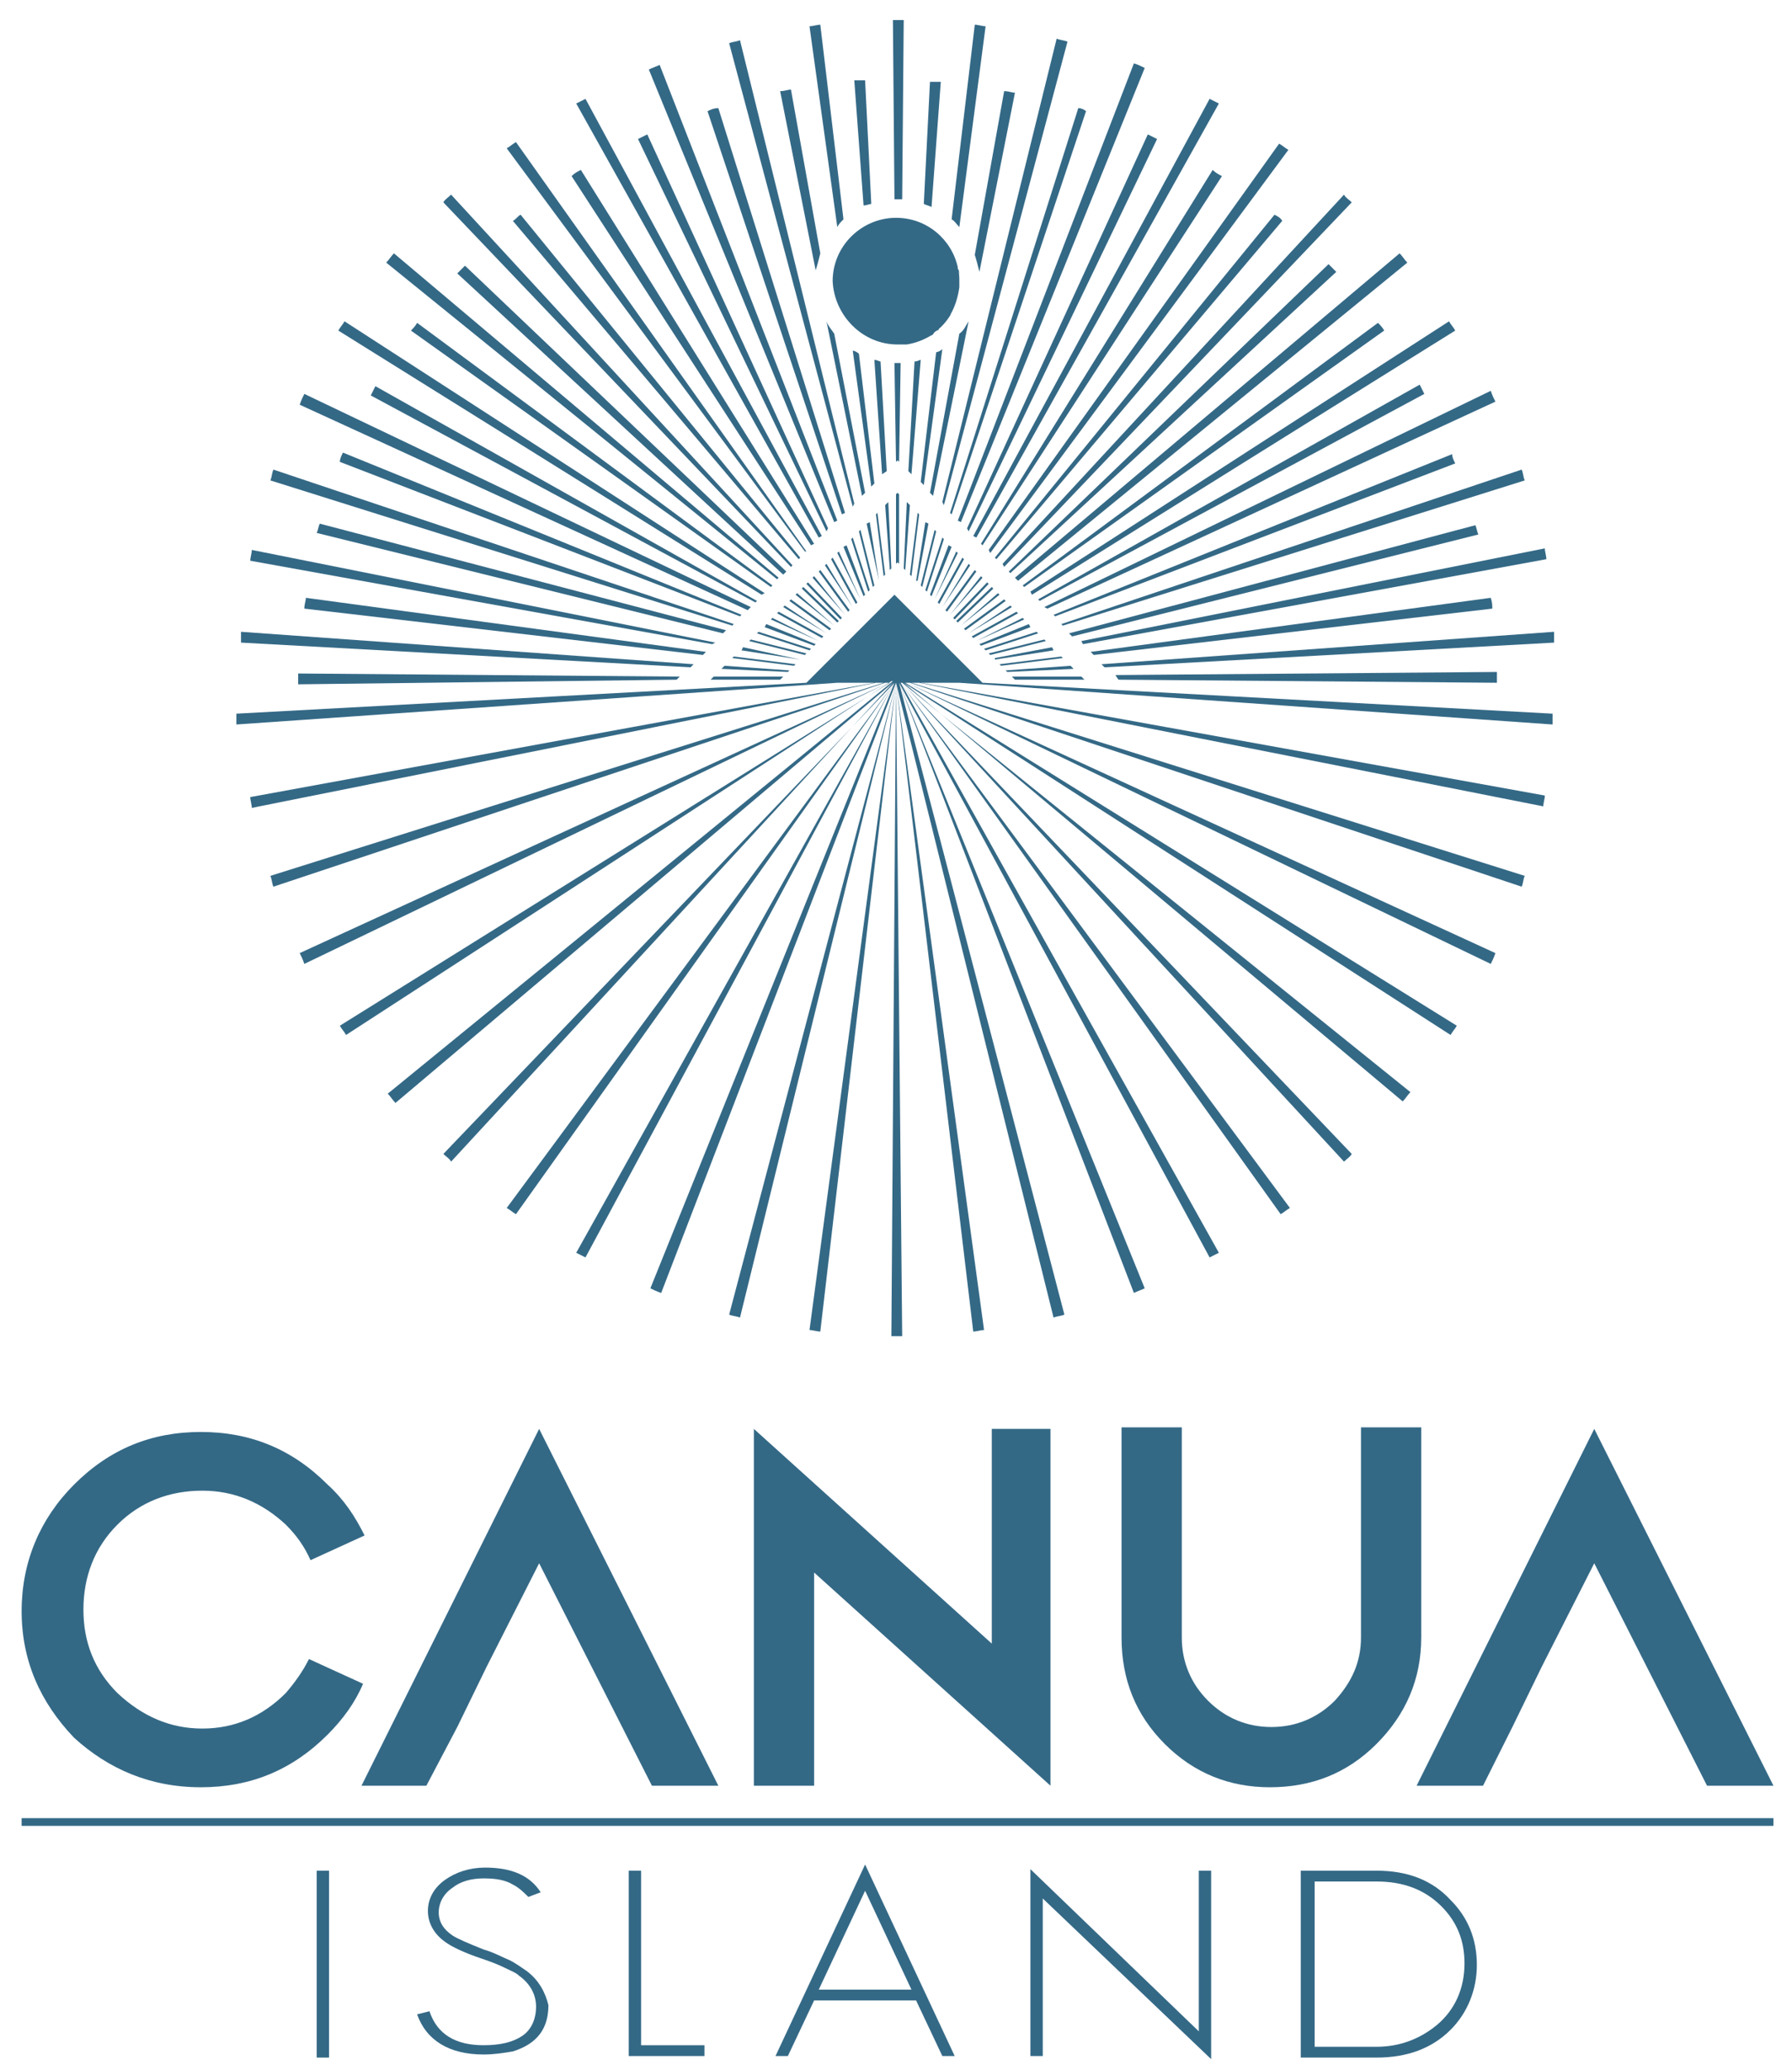 <?xml version="1.0" encoding="utf-8"?>
<!-- Generator: Adobe Illustrator 25.2.1, SVG Export Plug-In . SVG Version: 6.00 Build 0)  -->
<svg version="1.1" baseProfile="tiny" id="Calque_1"
	 xmlns="http://www.w3.org/2000/svg" xmlns:xlink="http://www.w3.org/1999/xlink" x="0px" y="0px" viewBox="0 0 116 134"
	 overflow="visible" xml:space="preserve">
<g>
	<path fill="#346986" d="M54.2,44.2h2.4l-40.4,7.4c0,0.2,0.1,0.5,0.1,0.7l40.4-8.1h0.5L17.5,56.7c0.1,0.2,0.1,0.5,0.2,0.7l39.6-13.2
		h0.2L19.4,61.7c0.1,0.2,0.2,0.4,0.3,0.7l37.8-18.2h0.1L22,66.4c0.1,0.2,0.3,0.4,0.4,0.6l35.3-22.9h0.1L25.1,70.8
		c0.2,0.2,0.3,0.4,0.5,0.6l32.2-27.2h0.1L28.7,74.7c0.2,0.2,0.4,0.3,0.5,0.5l28.6-31h0.1l-25.1,34c0.2,0.1,0.4,0.3,0.6,0.4
		l24.5-34.4h0L37.3,81.1c0.2,0.1,0.4,0.2,0.6,0.3l20-37.2h0L42.1,83.4c0.2,0.1,0.4,0.2,0.7,0.3L58,44.2h0L47.2,85.1
		c0.2,0.1,0.5,0.1,0.7,0.2L58,44.2h0l-5.6,41.9c0.2,0,0.5,0.1,0.7,0.1l4.9-42h0l-0.3,42.3c0.2,0,0.5,0,0.7,0l-0.4-42.3h0l5,42
		c0.2,0,0.5-0.1,0.7-0.1l-5.7-41.9h0l10.2,41.1c0.2-0.1,0.5-0.1,0.7-0.2L58.2,44.2h0l15.2,39.5c0.2-0.1,0.5-0.2,0.7-0.3L58.2,44.2h0
		l20.1,37.2c0.2-0.1,0.4-0.2,0.6-0.3L58.3,44.2h0l24.6,34.4c0.2-0.1,0.4-0.3,0.6-0.4L58.3,44.2h0.1l28.6,31c0.2-0.2,0.4-0.3,0.5-0.5
		L58.4,44.2h0.1l32.3,27.1c0.2-0.2,0.3-0.4,0.5-0.6L58.4,44.2h0.1L93.9,67c0.1-0.2,0.3-0.4,0.4-0.6L58.6,44.2h0.1l37.8,18.2
		c0.1-0.2,0.2-0.4,0.3-0.7L58.7,44.2h0.2l39.6,13.2c0.1-0.2,0.1-0.5,0.2-0.7L59,44.2h0.5l40.4,8c0-0.2,0.1-0.5,0.1-0.7l-40.4-7.3
		h2.5l38.4,2.7c0-0.2,0-0.5,0-0.7l-36.9-2l-5.7-5.7l-5.7,5.7l-36.9,2c0,0.2,0,0.5,0,0.7L54.2,44.2z"/>
	<path fill="#346986" d="M60.9,5.3c-0.2,0-0.4,0-0.7,0l-0.4,7.9c0.2,0.1,0.3,0.1,0.5,0.2L60.9,5.3z"/>
	<path fill="#346986" d="M56.4,13.2L56,5.2c-0.2,0-0.4,0-0.7,0l0.6,8.1C56.1,13.3,56.3,13.2,56.4,13.2z"/>
	<path fill="#346986" d="M53.1,16.4L51.2,5.8c-0.2,0-0.4,0.1-0.7,0.1l2.3,11.6C52.9,17.2,53,16.8,53.1,16.4z"/>
	<polygon fill="#346986" points="67.7,41.5 67.6,41.4 64,42.3 64.1,42.4 	"/>
	<polygon fill="#346986" points="64.7,38.5 64.6,38.4 62.2,40.5 62.2,40.5 	"/>
	<polygon fill="#346986" points="65.9,39.7 65.8,39.6 62.9,41.2 63,41.3 	"/>
	<polygon fill="#346986" points="68.2,42.1 68.1,41.9 64.4,42.6 64.4,42.7 	"/>
	<polygon fill="#346986" points="67.2,41 67.1,40.9 63.7,42 63.8,42.1 	"/>
	<polygon fill="#346986" points="65.5,39.3 65.4,39.2 62.7,41 62.7,41 	"/>
	<polygon fill="#346986" points="66.3,40.1 66.2,40 63.2,41.5 63.2,41.5 	"/>
	<polygon fill="#346986" points="66.7,40.6 66.6,40.4 63.4,41.7 63.5,41.8 	"/>
	<polygon fill="#346986" points="65.1,38.9 65,38.8 62.4,40.7 62.5,40.8 	"/>
	<path fill="#346986" d="M66.8,38.5l27.4-17.1c-0.1-0.2-0.3-0.4-0.4-0.6L66.7,38.3L66.8,38.5z"/>
	<path fill="#346986" d="M89.6,21.4c-0.1-0.2-0.3-0.4-0.4-0.5l-23,17l0.1,0.1L89.6,21.4z"/>
	<path fill="#346986" d="M92.2,25.5c-0.1-0.2-0.2-0.4-0.3-0.6L67.2,38.8l0.1,0.1L92.2,25.5z"/>
	<path fill="#346986" d="M67.8,39.4l29-13.4c-0.1-0.2-0.2-0.4-0.3-0.7L67.6,39.3L67.8,39.4z"/>
	<path fill="#346986" d="M94.2,30c-0.1-0.2-0.2-0.4-0.2-0.6L68.2,39.8l0.1,0.1L94.2,30z"/>
	<path fill="#346986" d="M65.9,37.6L91.1,17c-0.2-0.2-0.3-0.4-0.5-0.6l-24.9,21L65.9,37.6z"/>
	<path fill="#346986" d="M65,36.7l22.5-23.6c-0.2-0.2-0.4-0.3-0.5-0.5L64.9,36.5L65,36.7z"/>
	<path fill="#346986" d="M86.5,17.6c-0.2-0.2-0.3-0.3-0.5-0.5L65.3,37l0.1,0.1L86.5,17.6z"/>
	<path fill="#346986" d="M70.1,41.7l30-5.5c0-0.2-0.1-0.5-0.1-0.7l-30,6L70.1,41.7z"/>
	<polygon fill="#346986" points="70.2,44 70,43.8 65.5,43.8 65.7,44 	"/>
	<path fill="#346986" d="M68.8,40.5l29.9-9.4c-0.1-0.2-0.1-0.5-0.2-0.7l-29.8,10L68.8,40.5z"/>
	<polygon fill="#346986" points="69.5,43.3 69.3,43.1 65.1,43.4 65.2,43.5 	"/>
	<path fill="#346986" d="M71.5,43.2l29.1-1.6c0-0.2,0-0.5,0-0.7L71.3,43L71.5,43.2z"/>
	<path fill="#346986" d="M72.4,44l24.5,0.2c0-0.2,0-0.4,0-0.7l-24.7,0.2L72.4,44z"/>
	<path fill="#346986" d="M70.6,42.2l0.2,0.2l25.8-3c0-0.2,0-0.4-0.1-0.7L70.6,42.2z"/>
	<path fill="#346986" d="M95.7,34.6c-0.1-0.2-0.1-0.4-0.2-0.6l-26.3,7l0.2,0.2L95.7,34.6z"/>
	<polygon fill="#346986" points="68.8,42.6 68.7,42.5 64.7,43 64.8,43.1 	"/>
	<path fill="#346986" d="M82.5,13.9L64.4,36.1l0.1,0.1L83,14.3C82.9,14.1,82.7,14,82.5,13.9z"/>
	<polygon fill="#346986" points="54.3,40.2 52,38 51.9,38.1 54.2,40.3 	"/>
	<polygon fill="#346986" points="54,40.5 51.6,38.4 51.5,38.5 54,40.5 	"/>
	<polygon fill="#346986" points="53.8,40.7 51.2,38.8 51.1,38.9 53.7,40.8 	"/>
	<polygon fill="#346986" points="53.3,41.2 50.4,39.6 50.3,39.7 53.2,41.3 	"/>
	<polygon fill="#346986" points="53.5,41 50.8,39.2 50.7,39.3 53.5,41 	"/>
	<polygon fill="#346986" points="55,39.5 53.1,36.9 53,37 54.9,39.6 	"/>
	<polygon fill="#346986" points="53,41.5 50,40 49.9,40.1 53,41.5 	"/>
	<polygon fill="#346986" points="55.2,39.3 53.5,36.5 53.4,36.6 55.2,39.3 	"/>
	<polygon fill="#346986" points="54.5,40 52.3,37.7 52.2,37.8 54.4,40.1 	"/>
	<polygon fill="#346986" points="54.7,39.8 52.7,37.3 52.6,37.4 54.7,39.8 	"/>
	<polygon fill="#346986" points="52.5,42 49.1,40.9 49,41 52.4,42.1 	"/>
	<polygon fill="#346986" points="51.1,43.4 46.9,43.1 46.7,43.3 51,43.5 	"/>
	<polygon fill="#346986" points="46,44 50.5,44 50.7,43.8 46.2,43.8 	"/>
	<path fill="#346986" d="M43.8,44l0.2-0.2l-24.7-0.2c0,0.2,0,0.4,0,0.7L43.8,44z"/>
	<polygon fill="#346986" points="51.8,42.7 48.1,41.9 48,42.1 51.8,42.7 	"/>
	<polygon fill="#346986" points="55.5,39 53.9,36.1 53.8,36.2 55.4,39.1 	"/>
	<polygon fill="#346986" points="51.5,43 47.5,42.5 47.4,42.6 51.4,43.1 	"/>
	<polygon fill="#346986" points="52.2,42.3 48.6,41.4 48.5,41.5 52.1,42.4 	"/>
	<polygon fill="#346986" points="52.8,41.7 49.6,40.4 49.5,40.6 52.7,41.8 	"/>
	<polygon fill="#346986" points="57.7,36.8 57.5,32.5 57.3,32.7 57.6,36.9 	"/>
	<polygon fill="#346986" points="55.7,38.8 54.3,35.7 54.2,35.8 55.7,38.8 	"/>
	<polygon fill="#346986" points="61.6,35.4 61.4,35.3 60.2,38.5 60.3,38.6 	"/>
	<polygon fill="#346986" points="61.1,34.9 61,34.8 59.9,38.2 60,38.3 	"/>
	<polygon fill="#346986" points="62.4,36.2 62.3,36.1 60.7,39 60.8,39.1 	"/>
	<polygon fill="#346986" points="60.6,34.4 60.5,34.3 59.6,37.9 59.7,38 	"/>
	<polygon fill="#346986" points="63.6,37.4 63.5,37.3 61.5,39.8 61.5,39.8 	"/>
	<polygon fill="#346986" points="64,37.8 63.9,37.7 61.7,40 61.8,40.1 	"/>
	<polygon fill="#346986" points="63.2,37 63.1,36.9 61.2,39.5 61.3,39.6 	"/>
	<polygon fill="#346986" points="62.8,36.6 62.7,36.5 61,39.3 61,39.3 	"/>
	<polygon fill="#346986" points="62,35.8 61.9,35.7 60.5,38.8 60.5,38.8 	"/>
	<polygon fill="#346986" points="56.3,38.2 55.2,34.8 55.1,34.9 56.2,38.3 	"/>
	<polygon fill="#346986" points="56.9,37.6 56.3,33.8 56.1,33.9 56.9,37.6 	"/>
	<polygon fill="#346986" points="56.6,37.9 55.7,34.3 55.6,34.4 56.5,38 	"/>
	<polygon fill="#346986" points="56,38.5 54.8,35.3 54.6,35.4 55.9,38.6 	"/>
	<polygon fill="#346986" points="59.5,33.3 59.4,33.2 58.9,37.2 59,37.3 	"/>
	<polygon fill="#346986" points="60.1,33.9 59.9,33.8 59.3,37.6 59.4,37.6 	"/>
	<polygon fill="#346986" points="58,32 58,36.5 58.1,36.4 58.2,36.5 58.2,32 58.1,31.9 	"/>
	<polygon fill="#346986" points="64.3,38.1 64.2,38 61.9,40.2 62,40.3 	"/>
	<polygon fill="#346986" points="57.3,37.2 56.8,33.2 56.7,33.3 57.2,37.3 	"/>
	<polygon fill="#346986" points="58.5,36.8 58.6,36.9 58.9,32.7 58.7,32.5 	"/>
	<path fill="#346986" d="M54.2,33.7L42.7,4.2c-0.2,0.1-0.5,0.2-0.7,0.3L54,33.8L54.2,33.7z"/>
	<path fill="#346986" d="M59.6,31.2l0.2,0.2l1.2-8.8c-0.1,0.1-0.3,0.2-0.4,0.2L59.6,31.2z"/>
	<path fill="#346986" d="M50.4,37.4l-24.9-21c-0.2,0.2-0.3,0.4-0.5,0.6l25.3,20.5L50.4,37.4z"/>
	<path fill="#346986" d="M58.3,23.5c-0.1,0-0.1,0-0.2,0c-0.1,0-0.1,0-0.2,0l0.1,6.4l0.1-0.1l0.1,0.1L58.3,23.5z"/>
	<path fill="#346986" d="M62.7,20.8c-0.2,0.3-0.3,0.6-0.6,0.8l-1.9,10.3l0.2,0.2L62.7,20.8z"/>
	<path fill="#346986" d="M57.4,30.5L57,23.4c-0.1,0-0.2-0.1-0.4-0.1l0.5,7.4L57.4,30.5z"/>
	<path fill="#346986" d="M50.9,37L30.1,17.2c-0.2,0.2-0.3,0.3-0.5,0.5l21.1,19.5L50.9,37z"/>
	<path fill="#346986" d="M27,20.9c-0.1,0.2-0.3,0.4-0.4,0.5L49.9,38l0.1-0.1L27,20.9z"/>
	<path fill="#346986" d="M49.5,38.4L22.3,20.8c-0.1,0.2-0.3,0.4-0.4,0.6l27.4,17.1L49.5,38.4z"/>
	<path fill="#346986" d="M56.6,31.3l-1-8.4c-0.1-0.1-0.3-0.2-0.4-0.2l1.2,8.8L56.6,31.3z"/>
	<path fill="#346986" d="M55.3,32.6l-7.4-30c-0.2,0.1-0.5,0.1-0.7,0.2l8,30L55.3,32.6z"/>
	<path fill="#346986" d="M24.3,25c-0.1,0.2-0.2,0.4-0.3,0.6L48.9,39l0.1-0.1L24.3,25z"/>
	<path fill="#346986" d="M53.5,20.8l2.3,11.3l0.2-0.2L54,21.6C53.8,21.3,53.6,21.1,53.5,20.8z"/>
	<path fill="#346986" d="M53.6,34.2L41.9,8.7c-0.2,0.1-0.4,0.2-0.6,0.3l12.2,25.4L53.6,34.2z"/>
	<path fill="#346986" d="M54.7,33.2L46.5,7C46.2,7,46,7.1,45.8,7.2l8.7,26.1L54.7,33.2z"/>
	<path fill="#346986" d="M53.2,34.7L37.9,6.4c-0.2,0.1-0.4,0.2-0.6,0.3L53,34.8L53.2,34.7z"/>
	<path fill="#346986" d="M52.2,35.7L33.4,9.2c-0.2,0.1-0.4,0.3-0.6,0.4l19.3,26.1L52.2,35.7z"/>
	<path fill="#346986" d="M51.8,36.1L33.7,13.9c-0.2,0.1-0.3,0.3-0.5,0.4l18.5,21.9L51.8,36.1z"/>
	<path fill="#346986" d="M51.3,36.6L29.2,12.6c-0.2,0.2-0.4,0.3-0.5,0.5l22.5,23.6L51.3,36.6z"/>
	<path fill="#346986" d="M52.7,35.2L37.6,11c-0.2,0.1-0.4,0.2-0.6,0.4l15.5,23.9L52.7,35.2z"/>
	<path fill="#346986" d="M59.6,23.3c-0.1,0-0.2,0.1-0.4,0.1l-0.4,7.1l0.2,0.2L59.6,23.3z"/>
	<path fill="#346986" d="M61.6,33.3l8.7-26.1C70.2,7.1,70,7,69.8,7l-8.3,26.2L61.6,33.3z"/>
	<path fill="#346986" d="M44.9,43l-29.3-2.1c0,0.2,0,0.5,0,0.7l29.1,1.6L44.9,43z"/>
	<path fill="#346986" d="M45.5,42.4l0.2-0.2l-25.9-3.5c0,0.2-0.1,0.4-0.1,0.7L45.5,42.4z"/>
	<path fill="#346986" d="M64.1,35.8L83.4,9.7c-0.2-0.1-0.4-0.3-0.6-0.4L64,35.6L64.1,35.8z"/>
	<path fill="#346986" d="M62.2,33.8L74.1,4.4c-0.2-0.1-0.4-0.2-0.7-0.3L62,33.7L62.2,33.8z"/>
	<path fill="#346986" d="M46.3,41.6l-30-6c0,0.2-0.1,0.5-0.1,0.7l29.9,5.4L46.3,41.6z"/>
	<path fill="#346986" d="M63.5,35.2l0.1,0.1l15.5-23.9c-0.2-0.1-0.4-0.2-0.6-0.4L63.5,35.2z"/>
	<path fill="#346986" d="M63.2,34.8L78.9,6.7c-0.2-0.1-0.4-0.2-0.6-0.3L63,34.7L63.2,34.8z"/>
	<path fill="#346986" d="M62.7,34.4L74.9,9c-0.2-0.1-0.4-0.2-0.6-0.3L62.6,34.2L62.7,34.4z"/>
	<path fill="#346986" d="M61.1,32.7l8-30c-0.2-0.1-0.5-0.1-0.7-0.2l-7.4,30L61.1,32.7z"/>
	<path fill="#346986" d="M20.7,33.9c-0.1,0.2-0.1,0.4-0.2,0.6l26.3,6.5l0.2-0.2L20.7,33.9z"/>
	<path fill="#346986" d="M22.2,29.3c-0.1,0.2-0.2,0.4-0.2,0.6l25.9,10l0.1-0.1L22.2,29.3z"/>
	<path fill="#346986" d="M47.5,40.4l-29.8-10c-0.1,0.2-0.1,0.5-0.2,0.7l29.9,9.4L47.5,40.4z"/>
	<path fill="#346986" d="M48.6,39.3L19.7,25.5c-0.1,0.2-0.2,0.4-0.3,0.7l29,13.3L48.6,39.3z"/>
	<path fill="#346986" d="M58.1,12.9c0.1,0,0.2,0,0.3,0l0.1-11.6c-0.2,0-0.5,0-0.7,0l0.1,11.6C57.9,12.9,58,12.9,58.1,12.9z"/>
	<path fill="#346986" d="M63.8,1.7c-0.2,0-0.5-0.1-0.7-0.1l-1.5,12.6c0.2,0.1,0.3,0.3,0.5,0.5L63.8,1.7z"/>
	<path fill="#346986" d="M63.4,17.6l2.3-11.6c-0.2,0-0.4-0.1-0.7-0.1l-1.9,10.6C63.2,16.8,63.3,17.2,63.4,17.6z"/>
	<path fill="#346986" d="M54.6,14.2L53.1,1.6c-0.2,0-0.5,0.1-0.7,0.1l1.8,13C54.3,14.5,54.4,14.4,54.6,14.2z"/>
	<polygon fill="#346986" points="70.3,44 70.2,44 70.2,44 	"/>
	<polygon fill="#346986" points="70.2,44 70.2,44 70.2,44 	"/>
	<path fill="#346986" d="M60.8,21.3c-0.1,0.1-0.1,0.1-0.2,0.1c0,0,0,0,0,0C60.6,21.4,60.7,21.3,60.8,21.3z"/>
	<path fill="#346986" d="M58.1,22.3c0.1,0,0.1,0,0.2,0c0.1,0,0.3,0,0.4,0c0.6-0.1,1.1-0.3,1.6-0.6c0.1,0,0.1-0.1,0.2-0.2
		c0,0,0,0,0,0c0.6-0.4,1-1,1.3-1.6c-0.1,0.2-0.2,0.4-0.3,0.5c0.3-0.5,0.5-1.1,0.6-1.8h0c0,0,0,0,0,0c0-0.1,0-0.2,0-0.4
		c0-0.3,0-0.5-0.1-0.8c0,0.1,0.1,0.2,0.1,0.4h0c0-0.1,0-0.3-0.1-0.4c0,0,0,0,0,0c0-0.1,0-0.2,0-0.3c0,0.1,0,0.2,0,0.2
		c-0.4-1.8-2-3.2-4-3.2c-2.2,0-4.1,1.8-4.1,4.1C54,20.4,55.8,22.3,58.1,22.3z"/>
	<rect x="20.5" y="121.1" fill="#346986" width="0.8" height="12.1"/>
	<path fill="#346986" d="M34.1,127.6c-0.3-0.2-0.7-0.5-1.1-0.7c-0.5-0.2-1-0.5-1.7-0.7c-1-0.4-1.7-0.7-2-0.9
		c-0.6-0.4-0.9-0.9-0.9-1.5c0-0.6,0.3-1.2,0.9-1.6c0.5-0.4,1.2-0.6,2-0.6c0.8,0,1.4,0.1,1.9,0.4c0.4,0.2,0.7,0.5,1,0.8l0.8-0.3
		c-0.7-1.1-1.9-1.6-3.6-1.6c-1,0-1.9,0.3-2.6,0.8c-0.7,0.5-1.1,1.2-1.1,2c0,0.8,0.4,1.5,1.1,2c0.4,0.3,1.2,0.7,2.4,1.1
		c0.6,0.2,1.1,0.4,1.5,0.6c0.4,0.2,0.7,0.3,0.9,0.5c0.7,0.5,1.1,1.2,1.1,2c0,0.8-0.3,1.5-0.9,1.9c-0.6,0.4-1.4,0.6-2.5,0.6
		c-1.8,0-3-0.7-3.5-2.2l-0.8,0.2c0.6,1.7,2.1,2.6,4.3,2.6c0.7,0,1.3-0.1,1.9-0.2c1.6-0.5,2.3-1.5,2.3-3
		C35.3,129,34.9,128.2,34.1,127.6z"/>
	<polygon fill="#346986" points="41.5,121.1 40.7,121.1 40.7,133.1 45.6,133.1 45.6,132.4 41.5,132.4 	"/>
	<path fill="#346986" d="M50.2,133.1H51l1.7-3.6h6.6l1.7,3.6h0.8L56,120.7L50.2,133.1z M53,128.8l3-6.4l3,6.4H53z"/>
	<polygon fill="#346986" points="77.6,131.5 66.7,121 66.7,133.1 67.5,133.1 67.5,122.9 78.4,133.3 78.4,121.1 77.6,121.1 	"/>
	<path fill="#346986" d="M89.1,121.1h-4.9v12.1h4.9c2,0,3.6-0.6,4.8-1.8c1.1-1.1,1.7-2.6,1.7-4.2c0-1.7-0.6-3.1-1.7-4.2
		C92.7,121.7,91.1,121.1,89.1,121.1z M93,131.1c-1.1,0.9-2.4,1.4-3.9,1.4h-4v-10.7h4c1.7,0,3.1,0.5,4.2,1.6c1,1,1.5,2.2,1.5,3.7
		C94.8,128.7,94.2,130.1,93,131.1z"/>
	<polygon fill="#346986" points="23.4,115.6 27.6,115.6 29.6,111.8 31.5,107.9 34.9,101.2 42.2,115.6 46.5,115.6 34.9,92.5 	"/>
	<polygon fill="#346986" points="48.8,92.5 48.8,96.9 48.8,115.6 52.7,115.6 52.7,101.8 68,115.6 68,115.6 68,115.6 68,92.5 
		64.2,92.5 64.2,106.4 	"/>
	<path fill="#346986" d="M72.6,92.4V106c0,2.7,0.9,5,2.8,6.9c1.9,1.9,4.2,2.8,6.8,2.8c2.7,0,5-0.9,6.9-2.8c1.9-1.9,2.9-4.2,2.9-6.9
		l0-13.6h-3.9V106c0,1.6-0.6,2.9-1.7,4.1c-1.1,1.1-2.5,1.7-4.1,1.7c-1.6,0-3-0.6-4.1-1.7c-1.1-1.1-1.7-2.5-1.7-4.1V92.4H72.6z"/>
	<polygon fill="#346986" points="96,115.6 97.9,111.8 99.8,107.9 103.2,101.2 110.5,115.6 114.8,115.6 103.2,92.5 91.7,115.6 	"/>
	<path fill="#346986" d="M13,115.7c3.2,0,5.9-1.1,8.2-3.4c1-1,1.8-2.1,2.3-3.3l-3.5-1.6c-0.4,0.8-0.9,1.5-1.5,2.2
		c-1.5,1.5-3.3,2.3-5.4,2.3c-2.1,0-3.9-0.8-5.5-2.3c-1.5-1.5-2.2-3.3-2.2-5.4c0-2.1,0.7-4,2.2-5.5c1.5-1.5,3.4-2.2,5.5-2.2
		c2.1,0,3.9,0.8,5.4,2.2c0.7,0.7,1.2,1.4,1.6,2.3l3.5-1.6c-0.6-1.2-1.3-2.3-2.4-3.3c-2.3-2.3-5-3.4-8.2-3.4c-3.2,0-5.9,1.1-8.2,3.4
		c-2.2,2.2-3.4,5-3.4,8.2c0,3.2,1.2,5.9,3.4,8.2C7,114.5,9.7,115.7,13,115.7z"/>
	<rect x="1.4" y="117.7" fill="#346986" width="113.4" height="0.5"/>
</g>
</svg>
